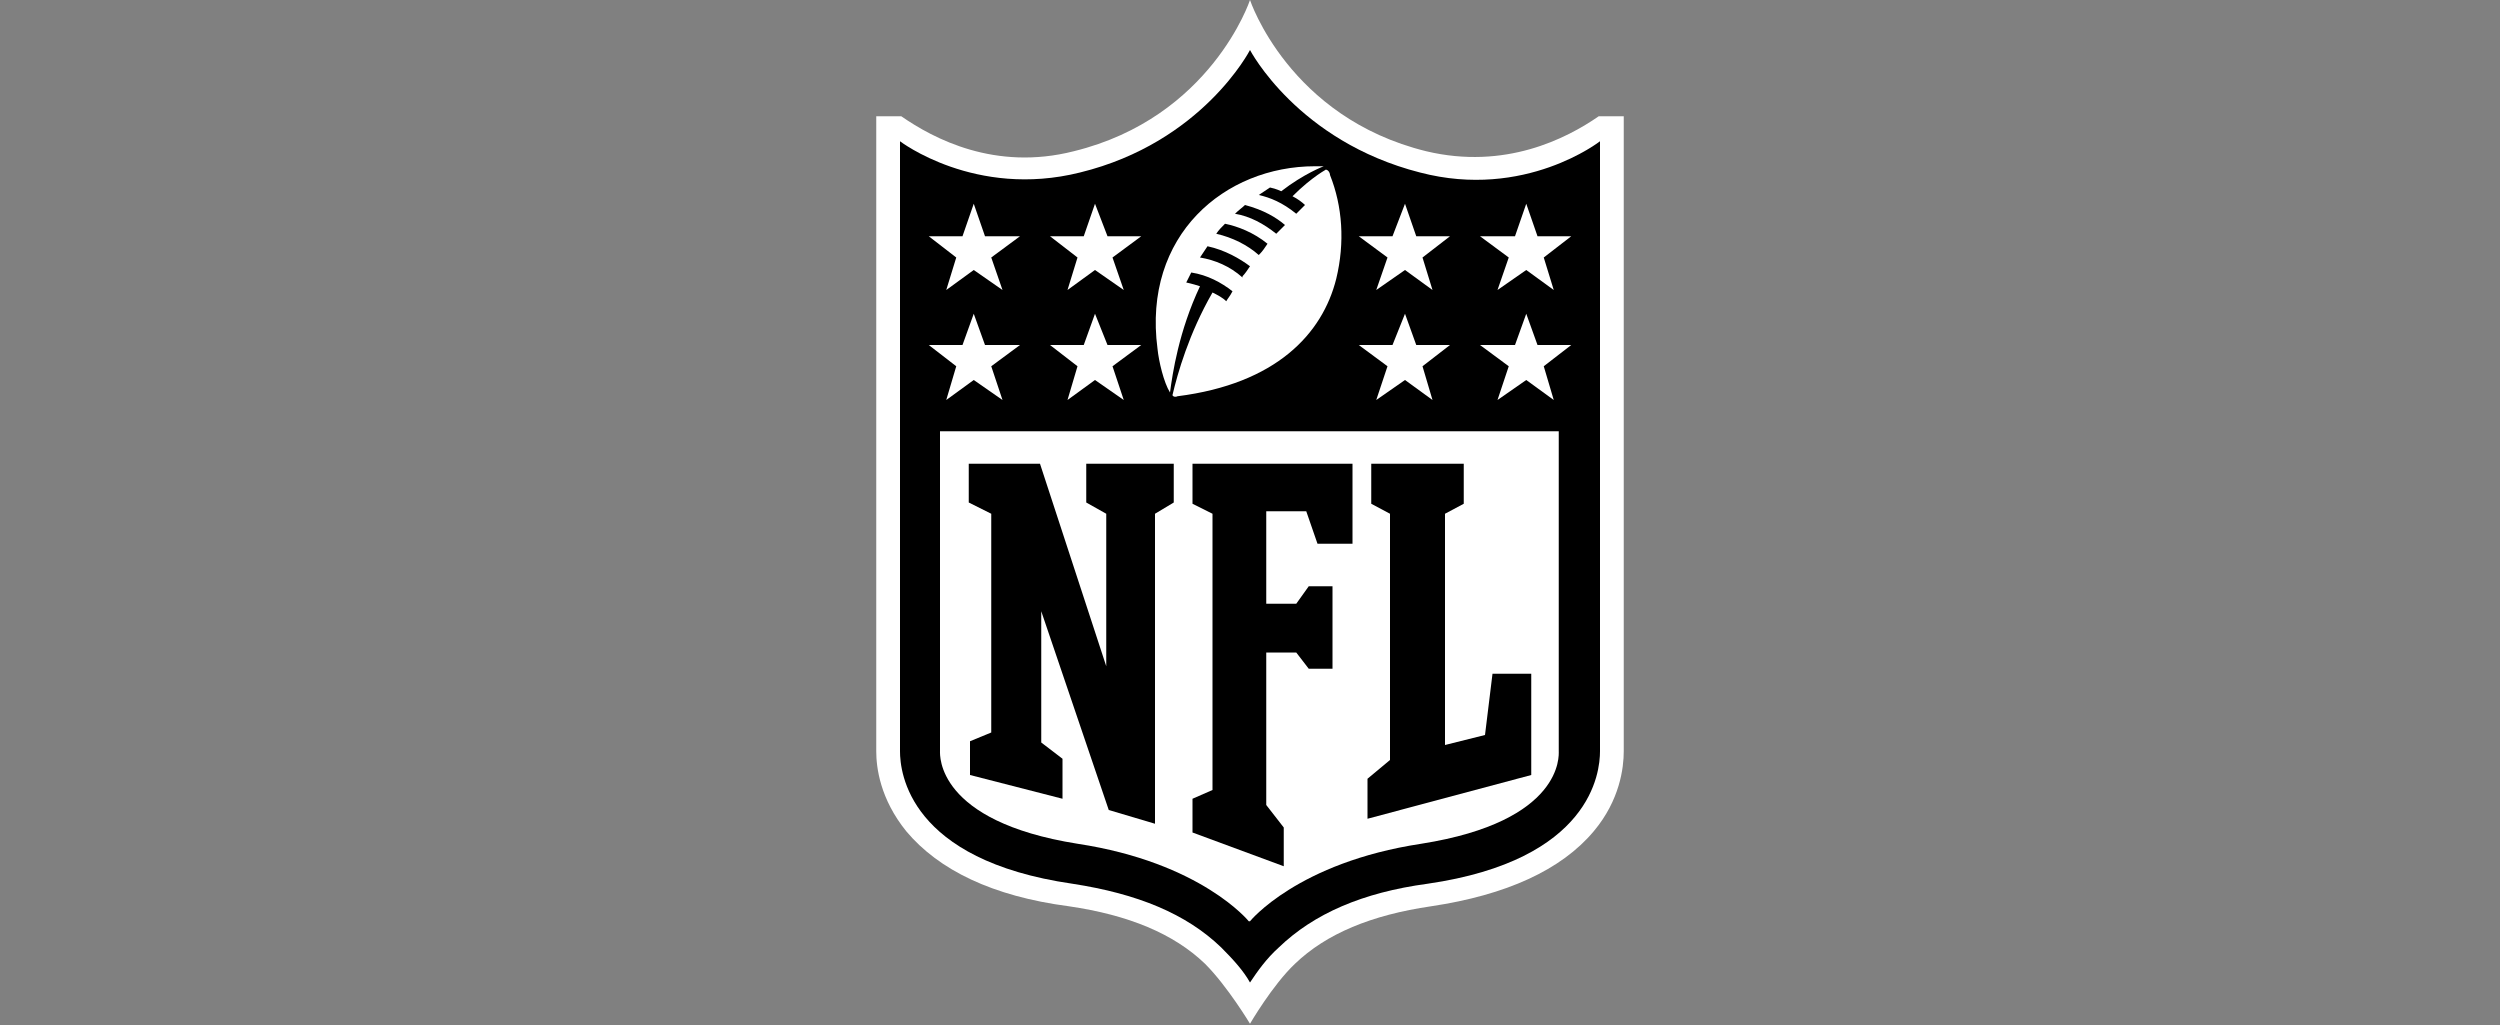<svg viewBox="0 0 200 82" xmlns="http://www.w3.org/2000/svg" id="SPORTS">
  <rect x="0" y="0" width="200" height="82" fill="#808080" stroke="none"/>
  <defs>
    <style>
      .cls-1 {
        fill: #fff;
      }
    </style>
  </defs>
  <path d="M127.9,9.3c-2.6,1.8-7.5,4.3-13.8,2.8C103.1,9.4,100,0,100,0,100,0,96.9,9.4,85.9,12.1c-6.3,1.6-11.2-1-13.8-2.8h-2v50.8c0,1.3.3,3.8,2.4,6.4,2.6,3.1,6.9,5.2,13,6,4.8.7,8.4,2.2,10.9,4.6,1.8,1.8,3.6,4.8,3.6,4.8,0,0,1.8-3.1,3.6-4.8,2.5-2.4,6.1-3.9,10.9-4.6,6-.9,10.4-2.9,13-6,2.1-2.5,2.4-5.1,2.4-6.4V9.3h-2Z" class="cls-1"></path>
  <path d="M128,11.3s-6,4.7-14.4,2.5c-9.8-2.5-13.6-9.8-13.6-9.8,0,0-3.8,7.4-13.6,9.8-8.4,2.1-14.4-2.5-14.4-2.5v48.8c0,1.7.7,8.7,13.8,10.6,5.2.8,9.1,2.4,11.9,5.1,1,1,1.8,1.9,2.3,2.8.6-.9,1.3-1.9,2.3-2.8,2.8-2.7,6.7-4.4,11.9-5.1,13.1-1.9,13.8-8.9,13.8-10.6V11.3Z"></path>
  <path d="M100,73.7s3.8-4.7,13.7-6.2c11.4-1.8,11-7.1,11-7.4v-25.6h-49.5v25.6c0,.3-.3,5.6,11,7.4,9.9,1.5,13.7,6.2,13.7,6.2" class="cls-1"></path>
  <polygon points="88.5 53.3 88.5 41.1 86.9 40.2 86.9 37.1 93.9 37.1 93.9 40.2 92.4 41.1 92.4 65.9 88.7 64.8 83.3 48.9 83.3 59.4 85 60.7 85 63.9 77.6 62 77.6 59.3 79.3 58.6 79.3 41.1 77.5 40.2 77.5 37.1 83.2 37.1 88.5 53.3"></polygon>
  <polygon points="101.3 64.4 102.7 66.2 102.7 69.3 95.4 66.6 95.4 63.9 97 63.2 97 41.1 95.4 40.3 95.4 37.1 108.2 37.1 108.2 43.5 105.4 43.5 104.5 40.9 101.3 40.9 101.3 48.3 103.7 48.3 104.7 46.9 106.6 46.9 106.6 53.5 104.7 53.5 103.7 52.2 101.3 52.2 101.3 64.4"></polygon>
  <polygon points="109.4 65.5 109.4 62.3 111.2 60.8 111.2 41.1 109.7 40.3 109.7 37.1 117.1 37.1 117.1 40.3 115.6 41.1 115.6 59.6 118.8 58.8 119.4 53.9 122.5 53.9 122.5 62 109.4 65.5"></polygon>
  <polygon points="76.5 29.3 74.3 27.6 77 27.6 77.9 25.1 78.8 27.6 81.6 27.6 79.3 29.3 80.2 32 77.9 30.4 75.7 32 76.5 29.3" class="cls-1"></polygon>
  <polygon points="86.2 29.3 84 27.6 86.7 27.6 87.6 25.1 88.6 27.6 91.3 27.6 89 29.3 89.9 32 87.6 30.4 85.4 32 86.2 29.3" class="cls-1"></polygon>
  <polygon points="76.5 20.6 74.3 18.9 77 18.9 77.9 16.3 78.8 18.9 81.6 18.9 79.3 20.6 80.2 23.2 77.9 21.6 75.7 23.2 76.5 20.6" class="cls-1"></polygon>
  <polygon points="86.2 20.6 84 18.9 86.7 18.9 87.6 16.3 88.6 18.9 91.3 18.9 89 20.6 89.9 23.2 87.6 21.6 85.4 23.2 86.2 20.6" class="cls-1"></polygon>
  <polygon points="124.3 32 122.1 30.4 119.8 32 120.7 29.3 118.4 27.6 121.2 27.6 122.1 25.1 123 27.6 125.7 27.6 123.5 29.3 124.3 32" class="cls-1"></polygon>
  <polygon points="114.6 32 112.4 30.4 110.1 32 111 29.3 108.7 27.6 111.4 27.6 112.4 25.1 113.3 27.6 116 27.6 113.8 29.3 114.6 32" class="cls-1"></polygon>
  <polygon points="124.3 23.2 122.1 21.6 119.8 23.2 120.7 20.6 118.4 18.9 121.2 18.9 122.1 16.3 123 18.9 125.7 18.9 123.5 20.6 124.3 23.2" class="cls-1"></polygon>
  <polygon points="114.6 23.2 112.4 21.6 110.1 23.2 111 20.6 108.7 18.9 111.4 18.9 112.4 16.3 113.3 18.9 116 18.9 113.8 20.6 114.6 23.2" class="cls-1"></polygon>
  <path d="M102.1,18.7c-1-.8-2.1-1.4-3.3-1.6.3-.3.6-.5.8-.7,1.5.4,2.5,1,3.2,1.6-.2.2-.5.5-.7.7M100.7,20.4c-.9-.8-2.1-1.4-3.4-1.7.2-.3.4-.5.7-.8,1,.2,2.3.7,3.4,1.6-.2.3-.4.6-.6.8M99.4,22.2c-1-.9-2.2-1.4-3.4-1.6,0,0,.4-.6.6-.9,1.4.3,2.6,1,3.4,1.6-.2.3-.4.6-.6.8M106.2,13.5s-1.2.6-2.8,2.2c.4.2.8.5,1,.7-.2.2-.5.5-.7.7-1.1-.9-2.1-1.3-3-1.5.3-.2.6-.4.9-.6.5.1.9.3.9.3,1.8-1.4,3.4-2,3.4-2,0,0-.2,0-.7,0-7.2,0-13.8,5.5-12.6,14.6.1,1,.5,2.7,1,3.5.2-1.5.7-4.9,2.4-8.5-.6-.2-1.1-.3-1.1-.3.2-.4.4-.8.4-.8,1.3.2,2.4.8,3.3,1.5-.2.4-.4.6-.5.8-.3-.3-.7-.5-1.1-.7-1.9,3.3-2.8,6.5-3.2,8.2,0,.1.2.2.4.1,7.9-1,11.6-5,12.7-9.4.7-2.9.5-5.8-.5-8.3,0-.2-.2-.5-.4-.4" class="cls-1"></path>
</svg>